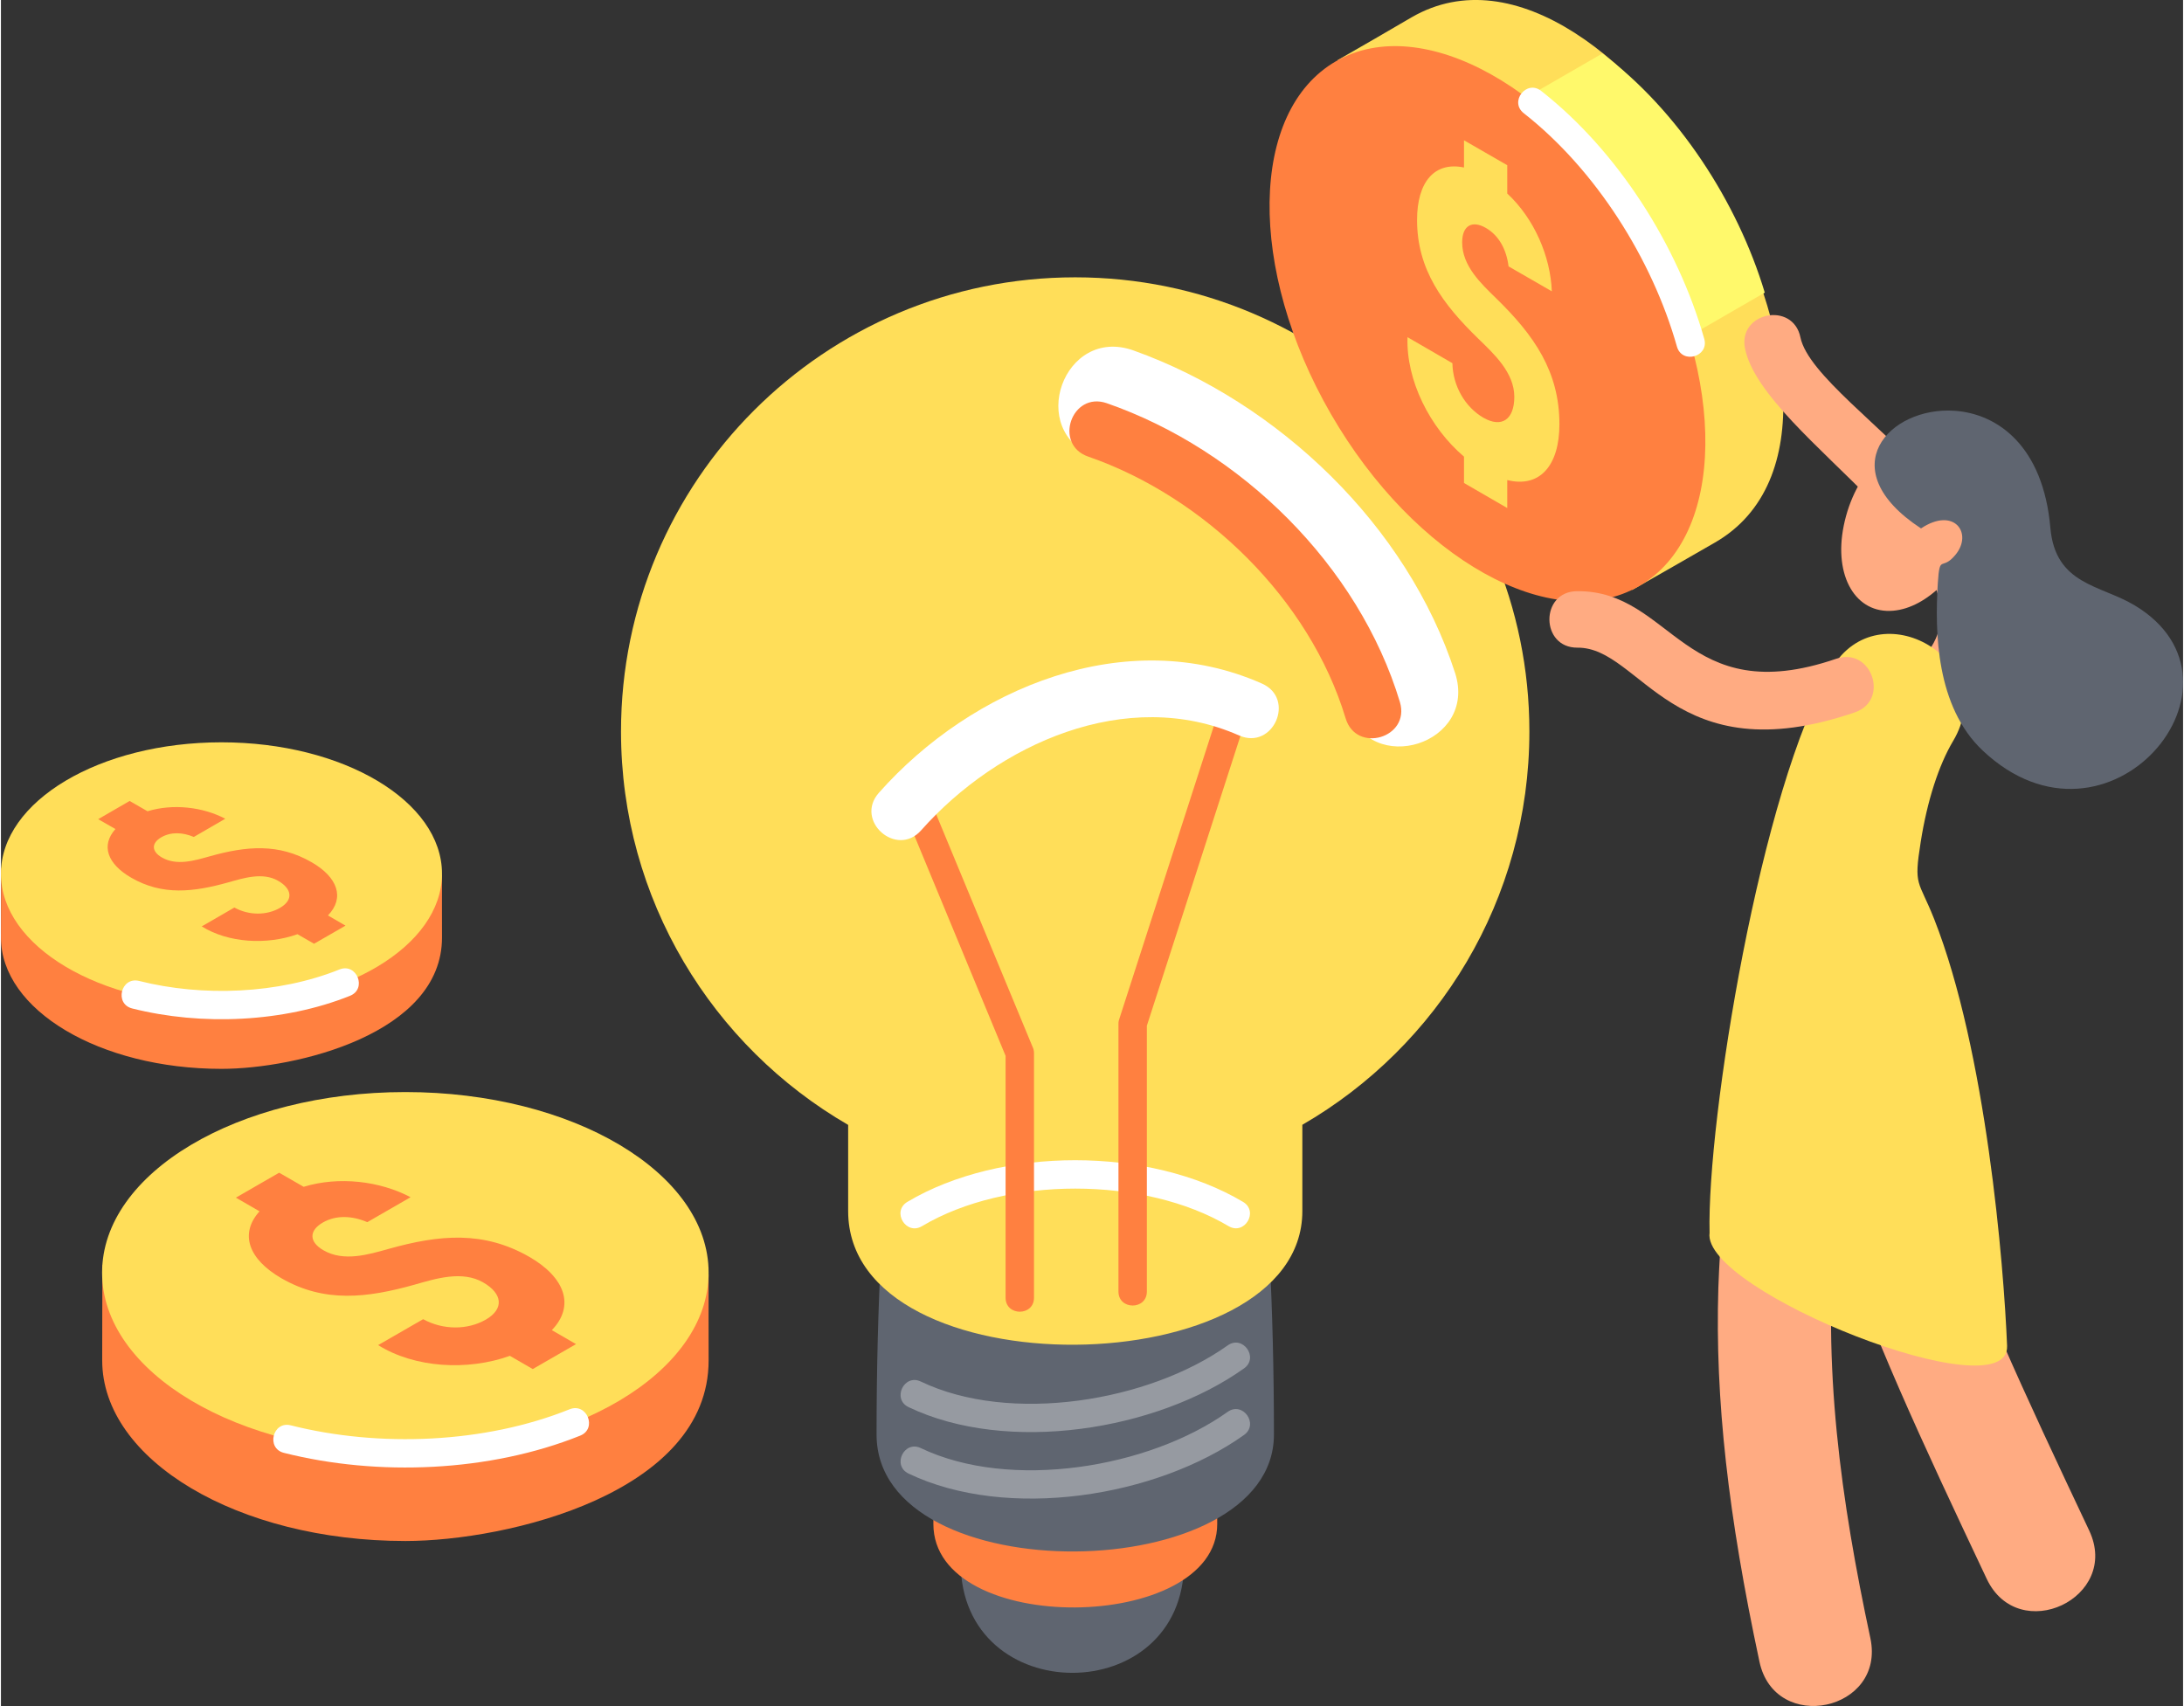 <?xml version="1.0" encoding="UTF-8"?>
<!DOCTYPE svg PUBLIC "-//W3C//DTD SVG 1.1//EN" "http://www.w3.org/Graphics/SVG/1.1/DTD/svg11.dtd">
<!-- Creator: CorelDRAW 2019 (64-Bit) -->
<svg xmlns="http://www.w3.org/2000/svg" xml:space="preserve" width="681px" height="532px" version="1.1" style="shape-rendering:geometricPrecision; text-rendering:geometricPrecision; image-rendering:optimizeQuality; fill-rule:evenodd; clip-rule:evenodd"
viewBox="0 0 201.26 157.36"
 xmlns:xlink="http://www.w3.org/1999/xlink">
 <rect x="0" y="0" width="201.26" height="157.36" fill="#333333" stroke="none"/>
 <defs>
  <style type="text/css">
   <![CDATA[
    .fil10 {fill:#5F6570}
    .fil6 {fill:#FF8040}
    .fil9 {fill:#FFAB82}
    .fil2 {fill:#FFDE59}
    .fil5 {fill:#FFF96B}
    .fil0 {fill:#5F6570;fill-rule:nonzero}
    .fil4 {fill:#969AA1;fill-rule:nonzero}
    .fil1 {fill:#FF8040;fill-rule:nonzero}
    .fil8 {fill:#FFAB82;fill-rule:nonzero}
    .fil7 {fill:#FFDE59;fill-rule:nonzero}
    .fil3 {fill:white;fill-rule:nonzero}
   ]]>
  </style>
 </defs>
 <g id="Слой_x0020_1">
  <g id="_1736839754048">
   <path class="fil0" d="M109.12 144.13c0,13.56 -20.6,13.56 -20.6,0 0,-47.37 20.6,-47.37 20.6,0z"/>
   <path class="fil1" d="M112.18 140.57c0,10.08 -26.18,10.45 -26.18,0 0,-67.58 26.18,-67.58 26.18,0z"/>
   <path class="fil0" d="M117.41 132.32c0,14.12 -36.65,14.64 -36.65,0 0,-94.6 36.65,-94.6 36.65,0z"/>
   <path class="fil2" d="M99.08 25.58c23.13,0 41.89,18.76 41.89,41.89 0,15.5 -8.42,29.04 -20.94,36.28l0 7.96c0,16.14 -41.89,16.73 -41.89,0l0 -7.95c-12.52,-7.25 -20.95,-20.78 -20.95,-36.29 0,-23.13 18.76,-41.89 41.89,-41.89z"/>
   <path class="fil3" d="M84.95 113.1c-1.48,0.88 -2.82,-1.36 -1.35,-2.24 8.61,-5.13 22.36,-5.12 30.96,0 1.47,0.87 0.15,3.11 -1.33,2.24 -7.76,-4.62 -20.52,-4.62 -28.28,0z"/>
   <path class="fil4" d="M113.14 124.1c1.4,-1 2.91,1.13 1.51,2.12 -8.07,5.75 -21.83,7.93 -30.94,3.57 -1.54,-0.74 -0.42,-3.1 1.13,-2.36 8.24,3.95 21.01,1.86 28.3,-3.33z"/>
   <path class="fil4" d="M113.14 130.23c1.4,-1 2.91,1.13 1.51,2.13 -8.07,5.75 -21.83,7.92 -30.94,3.56 -1.54,-0.74 -0.42,-3.09 1.13,-2.35 8.24,3.94 21.01,1.85 28.3,-3.34z"/>
   <path class="fil2" d="M130.12 1.59c-2.28,1.33 -4.56,2.66 -6.86,3.97 8.23,14.78 18.85,33.87 27.18,48.86 2.55,-1.46 5.12,-2.91 7.65,-4.38 18.94,-10.93 -9.07,-59.37 -27.97,-48.45z"/>
   <path class="fil5" d="M147.69 4.94l-23.46 13.54c1.05,8.67 5.63,17.65 11.62,24.01l26.83 -15.5c-2.51,-8.35 -8,-16.82 -14.99,-22.05z"/>
   <ellipse class="fil6" transform="matrix(-0.175 -0.303 -0.319 0.184 137.104 29.86)" rx="79.89" ry="45.26"/>
   <path class="fil3" d="M157.1 31.26c0.46,1.65 -2.05,2.36 -2.52,0.71 -2.29,-8.09 -7.5,-16.33 -14.13,-21.53 -1.35,-1.06 0.25,-3.11 1.6,-2.06 7.07,5.54 12.61,14.27 15.05,22.88z"/>
   <path class="fil7" d="M139.05 24.57c-0.19,-1.54 -0.88,-2.85 -2.1,-3.55 -1.25,-0.72 -2.18,-0.23 -2.18,1.34 0,2.17 1.73,3.78 3.14,5.16 3.5,3.41 5.83,6.75 5.83,11.61 0,3.8 -1.8,5.9 -4.81,5.15l0 2.58 -3.99 -2.31 0 -2.43c-3.15,-2.67 -5.35,-7.04 -5.21,-11.02l4.14 2.4c0.04,2.1 1.17,4.05 2.86,5.03 1.71,0.98 2.85,0.14 2.85,-1.93 0,-2.24 -1.89,-3.97 -3.33,-5.37 -3.26,-3.17 -5.64,-6.35 -5.64,-10.94 0,-3.5 1.6,-5.41 4.33,-4.84l0 -2.51 3.99 2.3 0 2.61c2.49,2.31 3.99,5.81 4.11,9.02l-3.99 -2.3z"/>
   <path class="fil1" d="M95.28 119.7c0,1.72 -2.62,1.72 -2.62,0l0 -22.31 -8.95 -21.61c-0.65,-1.59 1.76,-2.58 2.41,-1l9.02 21.76c0.09,0.18 0.14,0.38 0.14,0.6l0 22.56zm10.41 -0.57c0,1.72 -2.62,1.72 -2.62,0l0 -24.72c0,-0.17 0.04,-0.34 0.1,-0.49l8.84 -27.4c0.53,-1.64 3.01,-0.84 2.49,0.8l-8.81 27.29 0 24.52z"/>
   <path class="fil3" d="M84.87 76.59c-2.27,2.56 -6.17,-0.89 -3.9,-3.46 8.58,-9.69 22.84,-15.61 35.33,-10.08 3.15,1.39 1.04,6.17 -2.1,4.79 -10.37,-4.59 -22.28,0.79 -29.33,8.75z"/>
   <path class="fil3" d="M100.95 42.15c-6.45,-2.32 -2.94,-12.14 3.52,-9.82 13.35,4.78 25.25,16.15 29.65,29.75 2.1,6.53 -7.84,9.72 -9.94,3.19 -3.36,-10.41 -13.04,-19.47 -23.23,-23.12z"/>
   <path class="fil1" d="M100.29 42.12c-3.24,-1.11 -1.55,-6.05 1.7,-4.93 12.35,4.29 23.24,14.97 27.04,27.57 0.98,3.3 -4.03,4.78 -5.01,1.49 -3.31,-10.98 -12.98,-20.4 -23.73,-24.13z"/>
   <path class="fil8" d="M181.33 63.97c-2.24,2.59 -6.19,-0.83 -3.94,-3.42 7.49,-8.68 -14.83,-20.12 -16.53,-28.39 -0.69,-3.36 4.42,-4.4 5.11,-1.04 1.38,6.73 27.2,19.16 15.36,32.85z"/>
   <path class="fil8" d="M172.42 151.1c1.43,6.73 -8.8,8.89 -10.23,2.17 -2.87,-13.42 -4.11,-24.2 -3.79,-34.51 0.05,-1.85 1.01,-23 4.85,-34.87 3.92,-12.13 12.23,-8.4 11.99,-2.21 -0.43,10.16 0.87,18.59 3.72,27.52 2.91,9.12 7.55,19.07 13.64,31.97 2.94,6.22 -6.51,10.67 -9.45,4.46 -6.09,-12.89 -10.76,-22.93 -13.93,-32.66 -1.29,12.9 0.5,25.51 3.2,38.13z"/>
   <path class="fil9" d="M169.96 48.51c-0.94,4.64 1.11,8.14 4.59,7.82 1.55,-0.14 3.12,-1.02 4.47,-2.37 1.21,0.27 2.49,0.25 3.72,-0.13 3.85,-1.18 5.83,-5.33 4.42,-9.27 -3.16,-8.87 -15.18,-6.07 -17.2,3.95z"/>
   <path class="fil7" d="M168.85 61.66c4.4,-7.36 15.6,-0.66 11.2,6.69 -1.32,2.22 -2.39,5.51 -2.99,9.33 -0.66,4.14 -0.21,3.42 1.24,7.08 4.8,12.16 6.43,31.93 6.73,39.38 0.25,6.22 -28.22,-5.09 -27.44,-10.43 -0.26,-10.32 4.72,-41.11 11.26,-52.05z"/>
   <path class="fil8" d="M169.28 60.76c3.26,-1.11 4.95,3.84 1.7,4.95 -16.73,5.74 -19.7,-6.02 -25.57,-5.97 -3.43,0.03 -3.47,-5.19 -0.04,-5.21 8.8,-0.08 9.9,11.04 23.91,6.23z"/>
   <path class="fil10" d="M178.64 53.79c-0.28,4.5 -0.17,11.38 4.14,15.44 11.59,10.92 25.89,-6.26 14.02,-13.39 -3.16,-1.9 -7.32,-1.88 -7.78,-7.16 -0.66,-7.54 -4.86,-10.51 -8.81,-10.79 -6.02,-0.43 -11.48,5.37 -3.12,10.85 3.05,-2.03 4.81,0.44 3.19,2.42 -1.29,1.58 -1.46,-0.14 -1.64,2.63z"/>
   <path class="fil6" d="M37.3 142.14c9.46,0 27.98,-4.44 27.97,-16.66 0,-2.65 -0.01,-5.29 0,-7.93 -16.91,-0.27 -38.76,-0.62 -55.91,-0.89 0,2.94 -0.03,5.89 -0.02,8.82 0,9.2 12.52,16.66 27.96,16.66z"/>
   <ellipse class="fil2" cx="37.3" cy="117.39" rx="27.97" ry="16.66"/>
   <path class="fil3" d="M26.1 134.01c-1.67,-0.42 -1.03,-2.96 0.63,-2.54 8.16,2.06 17.9,1.67 25.72,-1.48 1.6,-0.64 2.57,1.79 0.98,2.43 -8.34,3.35 -18.65,3.78 -27.33,1.59z"/>
   <path class="fil1" d="M33.79 112.73c-1.42,-0.61 -2.9,-0.66 -4.11,0.04 -1.26,0.73 -1.29,1.77 0.06,2.55 1.88,1.09 4.14,0.4 6.04,-0.13 4.71,-1.32 8.76,-1.67 12.97,0.75 3.29,1.9 4.21,4.52 2.06,6.75l2.23 1.29 -3.99 2.3 -2.11 -1.22c-3.89,1.4 -8.78,1.12 -12.15,-0.99l4.15 -2.39c1.84,1.01 4.09,1.01 5.78,0.04 1.71,-0.99 1.55,-2.4 -0.24,-3.43 -1.94,-1.12 -4.38,-0.35 -6.31,0.2 -4.38,1.23 -8.33,1.71 -12.31,-0.59 -3.02,-1.75 -3.88,-4.09 -2.01,-6.17l-2.18 -1.26 3.99 -2.3 2.26 1.3c3.24,-0.99 7.02,-0.54 9.86,0.96l-3.99 2.3z"/>
   <path class="fil6" d="M20.34 98.59c6.88,0 20.35,-3.23 20.34,-12.12 0,-1.92 -0.01,-3.84 0,-5.76 -12.3,-0.2 -28.19,-0.45 -40.66,-0.65 0,2.13 -0.03,4.28 -0.02,6.41 0,6.69 9.11,12.12 20.34,12.12z"/>
   <ellipse class="fil2" cx="20.34" cy="80.59" rx="20.34" ry="12.12"/>
   <path class="fil3" d="M12.11 93.02c-1.67,-0.42 -1.04,-2.95 0.63,-2.54 5.86,1.48 12.86,1.21 18.49,-1.06 1.59,-0.63 2.56,1.79 0.97,2.43 -6.13,2.46 -13.71,2.78 -20.09,1.17z"/>
   <path class="fil1" d="M17.79 77.2c-1.04,-0.44 -2.11,-0.48 -3,0.03 -0.91,0.53 -0.93,1.29 0.05,1.86 1.37,0.79 3.01,0.29 4.4,-0.1 3.42,-0.96 6.37,-1.22 9.43,0.55 2.39,1.38 3.06,3.28 1.49,4.9l1.62 0.94 -2.9 1.67 -1.53 -0.88c-2.83,1.01 -6.38,0.81 -8.83,-0.72l3.01 -1.74c1.34,0.74 2.98,0.74 4.21,0.03 1.24,-0.72 1.13,-1.75 -0.18,-2.5 -1.41,-0.81 -3.18,-0.25 -4.59,0.15 -3.19,0.89 -6.06,1.24 -8.95,-0.43 -2.2,-1.27 -2.82,-2.97 -1.46,-4.49l-1.59 -0.91 2.9 -1.68 1.65 0.95c2.35,-0.72 5.1,-0.4 7.17,0.69l-2.9 1.68z"/>
  </g>
 </g>
</svg>
